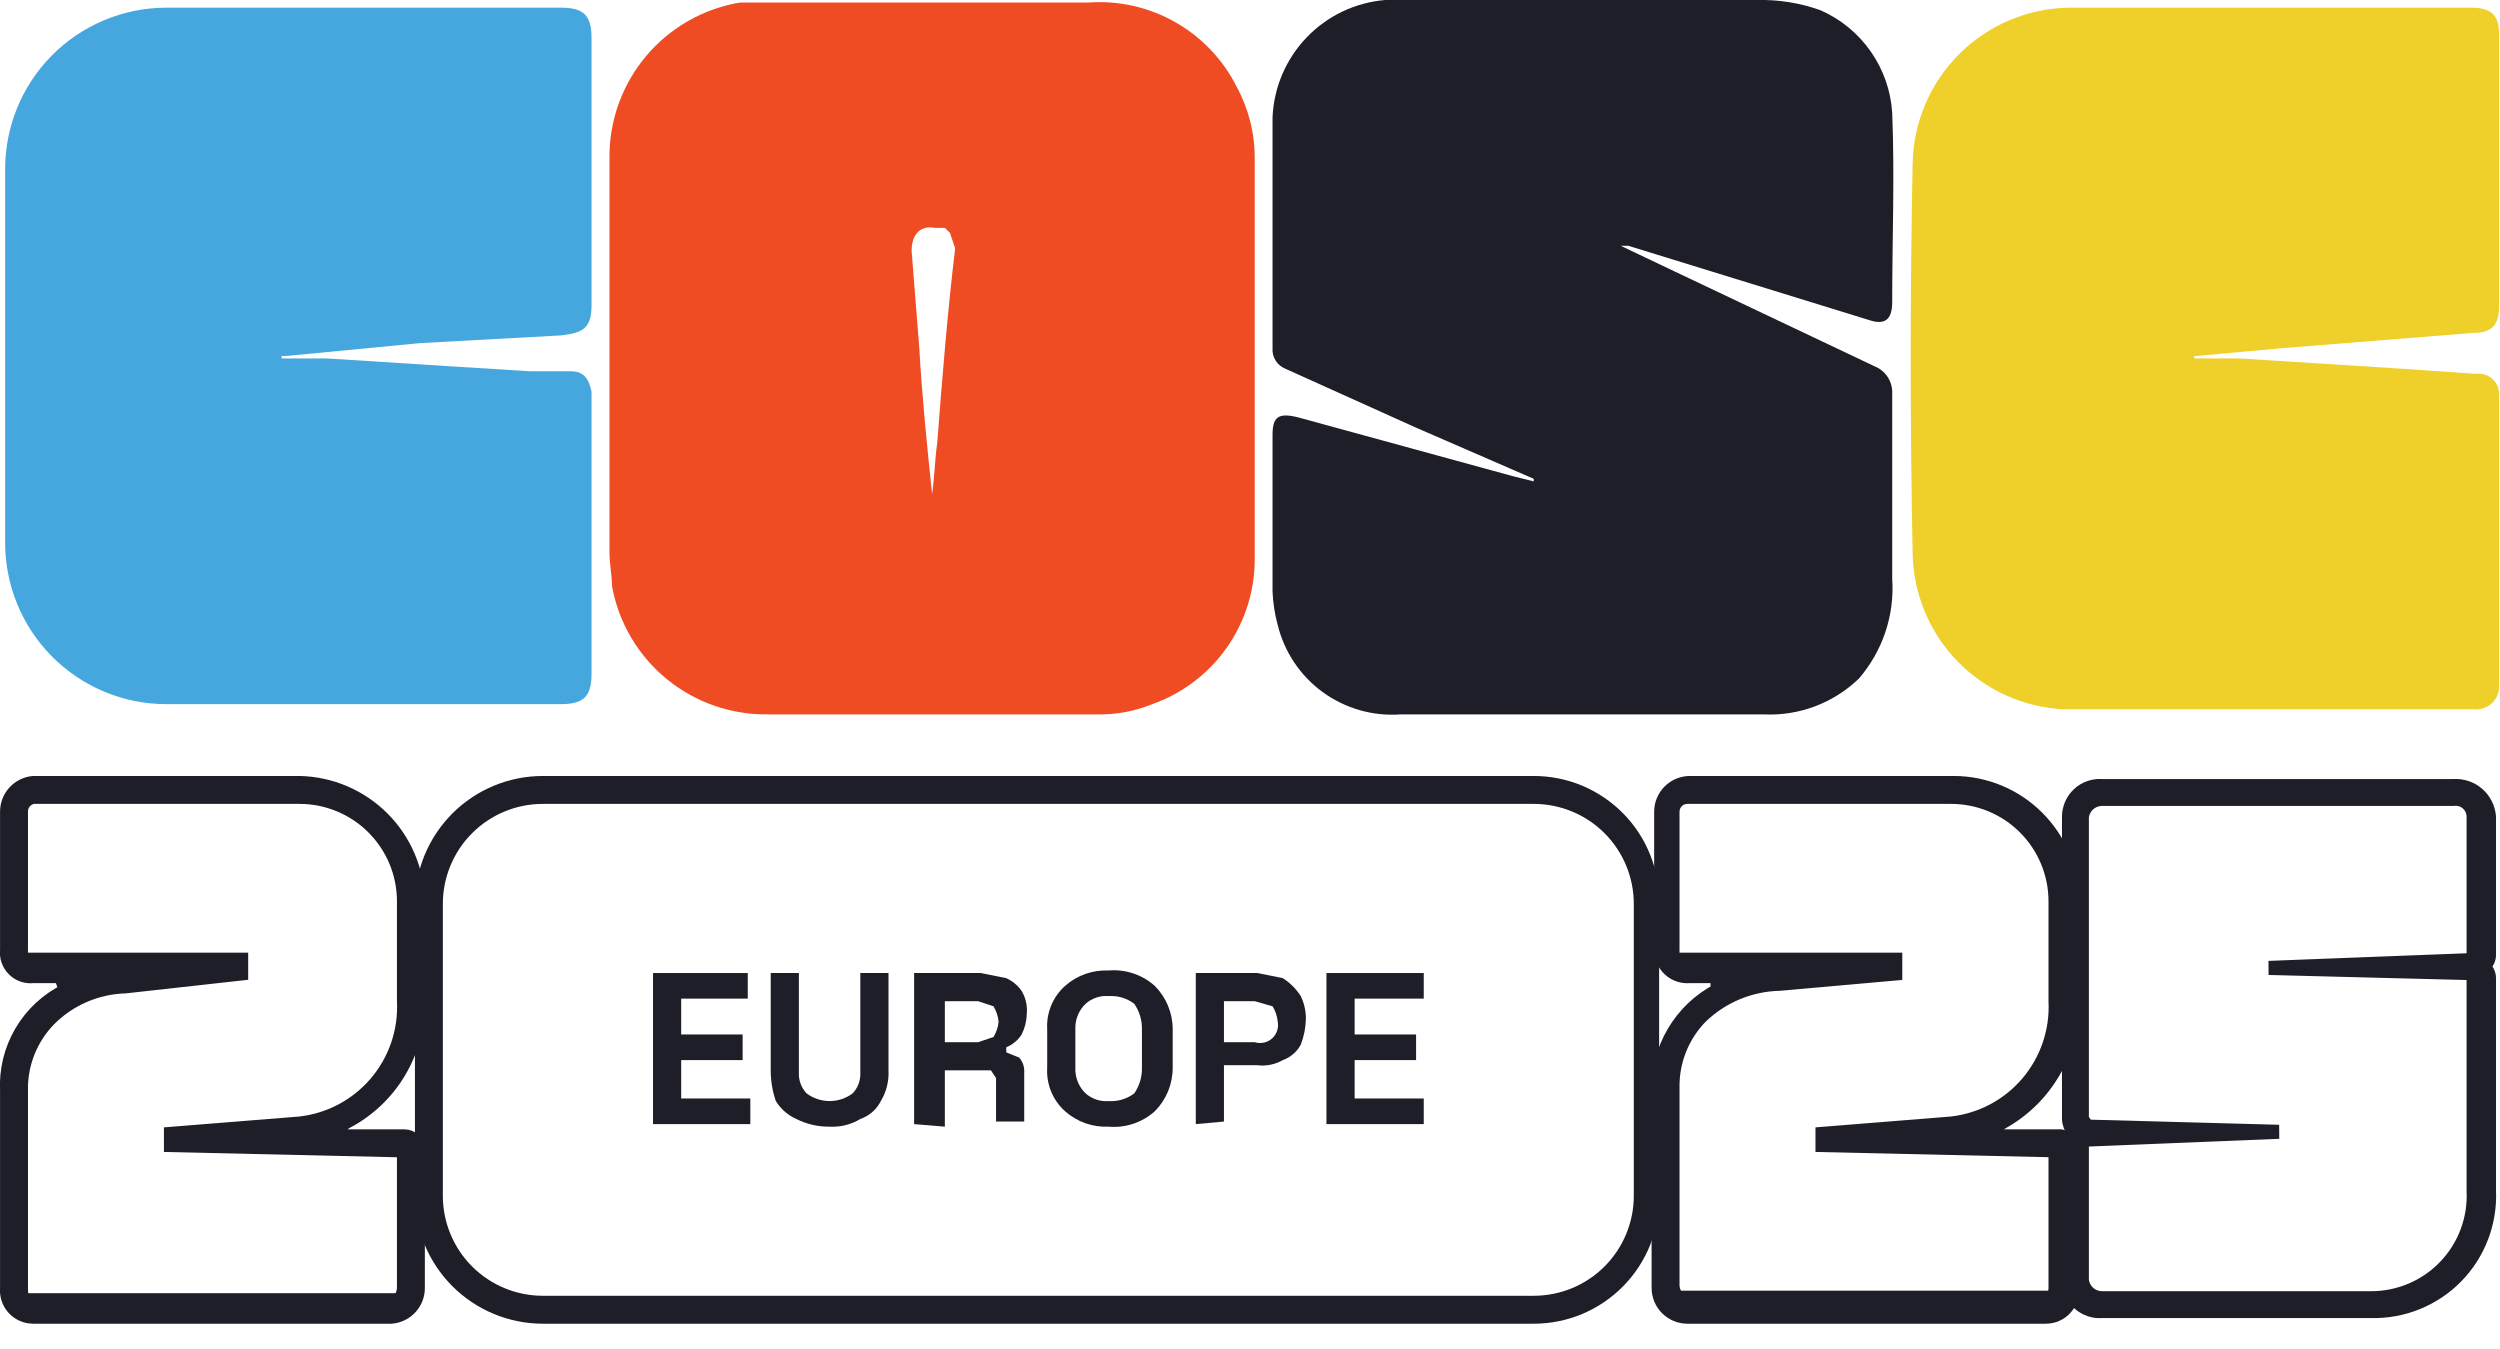 <svg width="76" height="41" viewBox="0 0 76 41" fill="none" xmlns="http://www.w3.org/2000/svg">
<g clip-path="url(#clip0_14499_3507)">
<path d="M28.336 15.022C28.414 14.477 28.414 14.01 28.492 13.466C28.647 11.442 28.803 9.496 29.037 7.55L29.036 7.549C28.958 7.316 28.958 7.316 28.881 7.084L28.725 6.927H28.414C28.024 6.849 27.713 7.082 27.713 7.627L27.947 10.585C28.024 11.986 28.18 13.543 28.336 15.022ZM38.144 10.819V16.968C38.151 17.94 37.855 18.89 37.297 19.685C36.739 20.48 35.946 21.082 35.03 21.405C34.487 21.628 33.904 21.734 33.318 21.717H23.354C22.23 21.735 21.136 21.354 20.266 20.641C19.397 19.929 18.808 18.931 18.606 17.825C18.606 17.513 18.528 17.124 18.528 16.813V4.825C18.512 3.69 18.904 2.586 19.633 1.715C20.361 0.844 21.378 0.263 22.498 0.077H33.084C34.007 0.01 34.928 0.218 35.732 0.676C36.535 1.133 37.185 1.818 37.599 2.645C37.962 3.314 38.149 4.064 38.144 4.825V10.819Z" fill="#EF4C24"/>
<path d="M46.625 14.556L43.044 12.999L39.074 11.209C38.952 11.16 38.848 11.073 38.778 10.961C38.708 10.849 38.676 10.718 38.685 10.586V3.581C38.72 2.668 39.088 1.8 39.719 1.141C40.35 0.481 41.2 0.075 42.11 -0H53.397C54.06 -0.017 54.719 0.088 55.343 0.311C55.957 0.581 56.485 1.014 56.869 1.563C57.254 2.112 57.48 2.756 57.523 3.425C57.601 5.371 57.523 7.239 57.523 9.185C57.523 9.73 57.289 9.886 56.822 9.73L49.505 7.473H49.272L50.906 8.251L56.978 11.131C57.148 11.197 57.293 11.316 57.391 11.47C57.489 11.624 57.535 11.805 57.523 11.988V17.592C57.599 18.698 57.235 19.789 56.511 20.628C56.13 20.996 55.678 21.282 55.183 21.47C54.688 21.657 54.16 21.742 53.631 21.718H42.577C41.733 21.779 40.894 21.538 40.21 21.04C39.526 20.541 39.041 19.816 38.841 18.993C38.751 18.663 38.699 18.323 38.685 17.981V13.233C38.685 12.688 38.841 12.532 39.464 12.688L46.002 14.479L46.625 14.634V14.556Z" fill="#1D1E28"/>
<path d="M66.707 10.898H68.108L73.012 11.209L75.27 11.365C75.365 11.352 75.461 11.361 75.552 11.392C75.643 11.423 75.726 11.474 75.793 11.542C75.861 11.609 75.912 11.692 75.943 11.783C75.974 11.874 75.983 11.97 75.97 12.065V20.784C75.983 20.889 75.971 20.996 75.936 21.096C75.902 21.196 75.845 21.287 75.77 21.362C75.695 21.437 75.604 21.494 75.504 21.528C75.404 21.563 75.297 21.575 75.192 21.562H62.737C61.511 21.503 60.354 20.979 59.501 20.097C58.648 19.215 58.163 18.041 58.144 16.814C58.066 12.844 58.066 8.952 58.144 4.982C58.164 3.729 58.671 2.533 59.557 1.646C60.443 0.76 61.64 0.253 62.893 0.233H75.114C75.737 0.233 75.97 0.467 75.97 1.012V9.341C75.97 9.886 75.737 10.119 75.192 10.119L69.354 10.586L66.785 10.82H66.707V10.898Z" fill="#EFCF2A"/>
<path d="M8.564 10.898H9.965L13.623 11.131L16.114 11.287H17.36C17.749 11.287 17.905 11.521 17.983 11.91V20.472C17.983 21.173 17.749 21.406 17.049 21.406H5.061C4.41 21.407 3.766 21.277 3.166 21.026C2.566 20.774 2.022 20.406 1.565 19.943C1.109 19.479 0.749 18.929 0.508 18.325C0.266 17.721 0.147 17.075 0.157 16.424V5.215C0.147 4.565 0.266 3.919 0.508 3.315C0.749 2.711 1.109 2.161 1.565 1.697C2.022 1.234 2.566 0.865 3.166 0.614C3.766 0.363 4.41 0.233 5.061 0.233H17.049C17.749 0.233 17.983 0.467 17.983 1.167V9.263C17.983 9.964 17.749 10.119 17.049 10.197L12.767 10.431L8.719 10.82H8.564V10.898Z" fill="#46A7DE"/>
<path d="M2.879 29.891V29.502H1.011C0.852 29.485 0.703 29.414 0.59 29.3C0.476 29.187 0.405 29.038 0.388 28.879V24.675C0.379 24.544 0.411 24.413 0.481 24.301C0.551 24.189 0.655 24.102 0.778 24.053C0.661 24.11 0.564 24.199 0.495 24.309C0.426 24.419 0.389 24.546 0.388 24.675V28.879C0.433 29.026 0.513 29.16 0.622 29.268C0.73 29.377 0.864 29.457 1.011 29.502H7.161L3.813 29.735C2.879 29.787 1.995 30.174 1.322 30.825C0.733 31.461 0.4 32.293 0.388 33.16V39.154C0.388 39.319 0.454 39.478 0.571 39.594C0.688 39.711 0.846 39.777 1.011 39.777H11.909C11.982 39.783 12.054 39.772 12.122 39.745C12.19 39.718 12.25 39.676 12.298 39.621C12.354 39.558 12.397 39.484 12.424 39.404C12.451 39.323 12.461 39.238 12.454 39.154V34.951C12.475 34.951 12.494 34.959 12.509 34.973C12.524 34.988 12.532 35.008 12.532 35.029V39.232C12.532 39.397 12.466 39.556 12.349 39.672C12.232 39.789 12.074 39.855 11.909 39.855H1.011C0.846 39.855 0.688 39.789 0.571 39.672C0.454 39.556 0.388 39.397 0.388 39.232V33.16C0.381 32.416 0.622 31.69 1.073 31.098C1.524 30.506 2.16 30.081 2.879 29.891ZM0.933 24.053H9.107C10.002 24.052 10.861 24.403 11.501 25.028C12.142 25.654 12.511 26.505 12.532 27.4V30.436C12.536 31.288 12.266 32.119 11.761 32.806C11.256 33.493 10.544 33.999 9.729 34.25V34.717H12.22C12.298 34.717 12.298 34.717 12.298 34.795H12.22L5.292 34.639L9.029 34.328C9.971 34.212 10.836 33.749 11.455 33.029C12.074 32.309 12.402 31.385 12.376 30.436V27.4C12.376 26.512 12.023 25.661 11.396 25.033C10.768 24.405 9.917 24.053 9.029 24.053H0.933Z" fill="#EFCF2B"/>
<path d="M1.011 29.502H2.879V29.891C2.16 30.081 1.524 30.506 1.073 31.098C0.622 31.69 0.381 32.416 0.388 33.16M1.011 29.502C0.852 29.485 0.703 29.414 0.59 29.3C0.476 29.187 0.405 29.038 0.388 28.879M1.011 29.502C0.864 29.457 0.73 29.377 0.622 29.268C0.513 29.16 0.433 29.026 0.388 28.879M1.011 29.502H7.161L3.813 29.735C2.879 29.787 1.995 30.174 1.322 30.825C0.733 31.461 0.4 32.293 0.388 33.16M0.388 28.879V24.675M0.388 24.675C0.379 24.544 0.411 24.413 0.481 24.301C0.551 24.189 0.655 24.102 0.778 24.053C0.661 24.11 0.564 24.199 0.495 24.309C0.426 24.419 0.389 24.546 0.388 24.675ZM0.388 33.16V39.154C0.388 39.319 0.454 39.478 0.571 39.594C0.688 39.711 0.846 39.777 1.011 39.777H11.909C11.982 39.783 12.054 39.772 12.122 39.745C12.19 39.718 12.25 39.676 12.298 39.621C12.354 39.558 12.397 39.484 12.424 39.404C12.451 39.323 12.461 39.238 12.454 39.154V34.951C12.475 34.951 12.494 34.959 12.509 34.973C12.524 34.988 12.532 35.008 12.532 35.029V39.232C12.532 39.397 12.466 39.556 12.349 39.672C12.232 39.789 12.074 39.855 11.909 39.855H1.011C0.846 39.855 0.688 39.789 0.571 39.672C0.454 39.556 0.388 39.397 0.388 39.232V33.16ZM0.933 24.053H9.107C10.002 24.052 10.861 24.403 11.501 25.028C12.142 25.654 12.511 26.505 12.532 27.4V30.436C12.536 31.288 12.266 32.119 11.761 32.806C11.256 33.493 10.544 33.999 9.729 34.25V34.717H12.22C12.298 34.717 12.298 34.717 12.298 34.795H12.22L5.292 34.639L9.029 34.328C9.971 34.212 10.836 33.749 11.455 33.029C12.074 32.309 12.402 31.385 12.376 30.436V27.4C12.376 26.512 12.023 25.661 11.396 25.033C10.768 24.405 9.917 24.053 9.029 24.053H0.933Z" stroke="#1D1E28" stroke-width="0.459"/>
<path d="M2.022 30.125L1.866 29.657H1.01C0.905 29.67 0.798 29.659 0.698 29.624C0.598 29.589 0.507 29.532 0.432 29.457C0.357 29.382 0.3 29.291 0.265 29.191C0.23 29.091 0.219 28.984 0.231 28.879V24.676C0.231 24.461 0.31 24.255 0.454 24.096C0.598 23.938 0.797 23.839 1.01 23.819H9.105C10.049 23.839 10.948 24.223 11.615 24.89C12.283 25.557 12.666 26.457 12.686 27.4V30.436C12.699 31.188 12.501 31.929 12.116 32.575C11.731 33.221 11.174 33.747 10.507 34.094L9.806 34.562H12.297C12.4 34.562 12.499 34.602 12.572 34.675C12.645 34.748 12.686 34.847 12.686 34.951V39.154C12.687 39.368 12.608 39.575 12.463 39.734C12.319 39.892 12.121 39.991 11.908 40.011H1.01C0.901 40.011 0.793 39.989 0.693 39.945C0.593 39.901 0.503 39.836 0.43 39.756C0.357 39.675 0.301 39.58 0.267 39.476C0.233 39.372 0.221 39.263 0.231 39.154V33.16C0.199 32.535 0.351 31.913 0.67 31.373C0.988 30.833 1.458 30.399 2.022 30.125ZM3.812 29.969C2.933 29.994 2.096 30.356 1.477 30.981C1.197 31.269 0.977 31.611 0.83 31.985C0.683 32.359 0.612 32.758 0.621 33.16V39.154C0.621 39.31 0.621 39.466 0.776 39.543H12.141C12.237 39.436 12.292 39.298 12.297 39.154V34.951H12.063L5.213 34.795V34.484L9.105 34.172C10.014 34.074 10.85 33.633 11.443 32.938C12.037 32.243 12.342 31.348 12.297 30.436V27.4C12.297 26.554 11.961 25.742 11.362 25.143C10.764 24.545 9.952 24.209 9.105 24.209H1.01C0.9 24.227 0.8 24.284 0.729 24.37C0.658 24.456 0.619 24.564 0.621 24.676V28.879C0.609 28.989 0.637 29.099 0.699 29.19H7.315V29.58L3.812 29.969Z" fill="#1D1E28" stroke="#1D1E28" stroke-width="0.459"/>
<path d="M46.629 39.778H16.504C16.051 39.788 15.601 39.707 15.181 39.539C14.761 39.37 14.379 39.118 14.059 38.798C13.738 38.478 13.486 38.096 13.318 37.676C13.15 37.256 13.068 36.805 13.079 36.353V27.479C13.068 27.026 13.15 26.576 13.318 26.155C13.486 25.735 13.738 25.353 14.059 25.033C14.379 24.713 14.761 24.461 15.181 24.293C15.601 24.124 16.051 24.043 16.504 24.054H46.629C47.537 24.054 48.408 24.415 49.051 25.057C49.693 25.699 50.054 26.57 50.054 27.479V36.353C50.054 37.261 49.693 38.132 49.051 38.775C48.408 39.417 47.537 39.778 46.629 39.778ZM16.504 24.054C15.596 24.054 14.725 24.415 14.082 25.057C13.44 25.699 13.079 26.57 13.079 27.479V36.353C13.079 36.803 13.168 37.248 13.34 37.663C13.512 38.079 13.764 38.456 14.082 38.775C14.4 39.093 14.778 39.345 15.193 39.517C15.609 39.689 16.054 39.778 16.504 39.778H46.629C47.079 39.778 47.524 39.689 47.94 39.517C48.355 39.345 48.733 39.093 49.051 38.775C49.369 38.456 49.621 38.079 49.793 37.663C49.965 37.248 50.054 36.803 50.054 36.353V27.479C50.054 26.57 49.693 25.699 49.051 25.057C48.408 24.415 47.537 24.054 46.629 24.054H16.504Z" fill="#EFCF2B"/>
<path d="M46.629 39.778H16.504M46.629 39.778C47.537 39.778 48.408 39.417 49.051 38.775M46.629 39.778C47.079 39.778 47.524 39.689 47.94 39.517C48.355 39.345 48.733 39.093 49.051 38.775M16.504 39.778C16.051 39.788 15.601 39.707 15.181 39.539C14.761 39.37 14.379 39.118 14.059 38.798C13.738 38.478 13.486 38.096 13.318 37.676C13.15 37.256 13.068 36.805 13.079 36.353M16.504 39.778C16.054 39.778 15.609 39.689 15.193 39.517C14.778 39.345 14.4 39.093 14.082 38.775C13.764 38.456 13.512 38.079 13.34 37.663C13.168 37.248 13.079 36.803 13.079 36.353M13.079 36.353V27.479M13.079 27.479C13.068 27.026 13.15 26.576 13.318 26.155C13.486 25.735 13.738 25.353 14.059 25.033C14.379 24.713 14.761 24.461 15.181 24.293C15.601 24.124 16.051 24.043 16.504 24.054M13.079 27.479C13.079 26.57 13.44 25.699 14.082 25.057C14.725 24.415 15.596 24.054 16.504 24.054M16.504 24.054H46.629C47.537 24.054 48.408 24.415 49.051 25.057C49.693 25.699 50.054 26.57 50.054 27.479V36.353M50.054 36.353C50.054 37.261 49.693 38.132 49.051 38.775M50.054 36.353C50.054 36.803 49.965 37.248 49.793 37.663C49.621 38.079 49.369 38.456 49.051 38.775" stroke="#1D1E28" stroke-width="0.459"/>
<path d="M16.502 40.011C16.022 40.011 15.546 39.916 15.102 39.732C14.658 39.548 14.255 39.279 13.915 38.939C13.576 38.599 13.306 38.196 13.122 37.752C12.938 37.308 12.844 36.832 12.844 36.352V27.478C12.844 26.997 12.938 26.522 13.122 26.078C13.306 25.634 13.576 25.231 13.915 24.891C14.255 24.551 14.658 24.282 15.102 24.098C15.546 23.914 16.022 23.819 16.502 23.819H46.627C47.104 23.819 47.576 23.914 48.016 24.099C48.455 24.284 48.853 24.555 49.187 24.895C49.521 25.236 49.783 25.64 49.958 26.084C50.133 26.527 50.218 27.001 50.208 27.478V36.352C50.218 36.829 50.133 37.303 49.958 37.746C49.783 38.19 49.521 38.593 49.187 38.934C48.853 39.275 48.455 39.546 48.016 39.731C47.576 39.916 47.104 40.011 46.627 40.011H16.502ZM16.502 24.209C15.635 24.209 14.804 24.553 14.191 25.166C13.577 25.779 13.233 26.611 13.233 27.478V36.352C13.233 37.219 13.577 38.051 14.191 38.664C14.804 39.277 15.635 39.621 16.502 39.621H46.627C47.494 39.621 48.326 39.277 48.939 38.664C49.552 38.051 49.897 37.219 49.897 36.352V27.478C49.897 26.611 49.552 25.779 48.939 25.166C48.326 24.553 47.494 24.209 46.627 24.209H16.502Z" fill="#1D1E28" stroke="#1D1E28" stroke-width="0.459"/>
<path d="M53.084 29.892V29.502H51.371C51.206 29.502 51.048 29.437 50.931 29.32C50.814 29.203 50.748 29.045 50.748 28.88V24.676C50.735 24.591 50.742 24.505 50.769 24.423C50.795 24.341 50.841 24.267 50.901 24.206C50.962 24.146 51.036 24.1 51.118 24.074C51.2 24.047 51.286 24.04 51.371 24.053H59.389C60.284 24.053 61.144 24.403 61.784 25.029C62.424 25.654 62.794 26.506 62.814 27.401V30.436C62.818 31.289 62.548 32.12 62.043 32.807C61.539 33.494 60.826 34 60.012 34.251V34.718H62.503L55.653 34.562L59.311 34.251C60.267 34.153 61.151 33.698 61.787 32.976C62.422 32.254 62.761 31.32 62.736 30.359V27.401C62.716 26.506 62.346 25.654 61.706 25.029C61.066 24.403 60.206 24.053 59.311 24.053H51.138C51.007 24.099 50.893 24.183 50.81 24.294C50.727 24.405 50.678 24.538 50.671 24.676V28.88C50.671 29.035 50.671 29.191 50.826 29.269C50.872 29.35 50.941 29.415 51.024 29.457C51.107 29.499 51.201 29.514 51.293 29.502H57.365L54.018 29.736C53.102 29.77 52.236 30.161 51.605 30.826C51.299 31.131 51.059 31.496 50.898 31.897C50.737 32.299 50.66 32.729 50.671 33.161V39.155C50.657 39.24 50.664 39.326 50.691 39.408C50.717 39.49 50.763 39.564 50.824 39.624C50.884 39.685 50.959 39.731 51.04 39.757C51.122 39.784 51.209 39.791 51.293 39.778H62.113C62.269 39.778 62.425 39.778 62.503 39.622C62.584 39.576 62.649 39.507 62.691 39.424C62.732 39.341 62.748 39.247 62.736 39.155C62.736 39.32 62.67 39.478 62.554 39.595C62.437 39.712 62.279 39.778 62.113 39.778H51.293C51.209 39.791 51.122 39.784 51.04 39.757C50.959 39.731 50.884 39.685 50.824 39.624C50.763 39.564 50.717 39.49 50.691 39.408C50.664 39.326 50.657 39.24 50.671 39.155V33.161C50.645 32.424 50.87 31.699 51.308 31.106C51.746 30.512 52.372 30.084 53.084 29.892Z" fill="#EFCF2B"/>
<path d="M50.671 33.161C50.66 32.729 50.737 32.299 50.898 31.897C51.059 31.496 51.299 31.131 51.605 30.826C52.236 30.161 53.102 29.77 54.018 29.736L57.365 29.502H51.293C51.201 29.514 51.107 29.499 51.024 29.457C50.941 29.415 50.872 29.35 50.826 29.269C50.671 29.191 50.671 29.035 50.671 28.88V24.676C50.678 24.538 50.727 24.405 50.81 24.294C50.893 24.183 51.007 24.099 51.138 24.053H59.311C60.206 24.053 61.066 24.403 61.706 25.029C62.346 25.654 62.716 26.506 62.736 27.401V30.359C62.761 31.32 62.422 32.254 61.787 32.976C61.151 33.698 60.267 34.153 59.311 34.251L55.653 34.562L62.503 34.718H60.012V34.251C60.826 34 61.539 33.494 62.043 32.807C62.548 32.12 62.818 31.289 62.814 30.436V27.401C62.794 26.506 62.424 25.654 61.784 25.029C61.144 24.403 60.284 24.053 59.389 24.053H51.371C51.286 24.04 51.2 24.047 51.118 24.074C51.036 24.1 50.962 24.146 50.901 24.206C50.841 24.267 50.795 24.341 50.769 24.423C50.742 24.505 50.735 24.591 50.748 24.676V28.88C50.748 29.045 50.814 29.203 50.931 29.32C51.048 29.437 51.206 29.502 51.371 29.502H53.084V29.892C52.372 30.084 51.746 30.512 51.308 31.106C50.87 31.699 50.645 32.424 50.671 33.161ZM50.671 33.161V39.155C50.657 39.24 50.664 39.326 50.691 39.408C50.717 39.49 50.763 39.564 50.824 39.624C50.884 39.685 50.959 39.731 51.04 39.757C51.122 39.784 51.209 39.791 51.293 39.778H62.113M62.113 39.778C62.269 39.778 62.425 39.778 62.503 39.622C62.584 39.576 62.649 39.507 62.691 39.424C62.732 39.341 62.748 39.247 62.736 39.155M62.113 39.778C62.279 39.778 62.437 39.712 62.554 39.595C62.67 39.478 62.736 39.32 62.736 39.155M62.736 39.155V34.951" stroke="#1D1E28" stroke-width="0.459"/>
<path d="M52.229 30.125V29.657H51.372C51.264 29.668 51.154 29.656 51.05 29.622C50.947 29.588 50.852 29.532 50.771 29.459C50.69 29.386 50.626 29.296 50.582 29.196C50.538 29.096 50.516 28.988 50.516 28.879V24.676C50.516 24.448 50.606 24.231 50.767 24.07C50.928 23.91 51.145 23.819 51.372 23.819H59.39C60.34 23.819 61.251 24.197 61.922 24.868C62.594 25.54 62.971 26.45 62.971 27.4V30.436C62.982 31.178 62.793 31.91 62.423 32.554C62.053 33.198 61.516 33.73 60.869 34.094L60.091 34.562H62.66C62.749 34.58 62.829 34.629 62.886 34.7C62.943 34.771 62.973 34.86 62.971 34.951V39.154C62.982 39.263 62.97 39.372 62.935 39.476C62.901 39.58 62.846 39.675 62.772 39.756C62.699 39.836 62.609 39.901 62.51 39.945C62.41 39.989 62.302 40.011 62.192 40.011H51.294C51.068 40.011 50.85 39.92 50.689 39.76C50.529 39.599 50.438 39.381 50.438 39.154V33.16C50.425 32.538 50.585 31.924 50.901 31.388C51.218 30.851 51.677 30.414 52.229 30.125ZM59.312 24.209H51.294C51.171 24.209 51.052 24.258 50.964 24.345C50.877 24.433 50.828 24.552 50.828 24.676V28.879C50.816 28.989 50.843 29.099 50.905 29.19H57.6V29.58L54.097 29.891C53.194 29.912 52.332 30.273 51.684 30.903C51.404 31.192 51.184 31.533 51.037 31.907C50.89 32.281 50.819 32.681 50.828 33.083V39.076C50.833 39.22 50.888 39.358 50.983 39.466H62.348C62.504 39.388 62.504 39.232 62.504 39.076V34.951H62.348L55.42 34.795V34.484L59.312 34.172C60.221 34.074 61.057 33.633 61.65 32.938C62.243 32.243 62.549 31.348 62.504 30.436V27.4C62.504 26.554 62.167 25.742 61.569 25.143C60.971 24.545 60.159 24.209 59.312 24.209Z" fill="#1D1E28" stroke="#1D1E28" stroke-width="0.459"/>
<path fill-rule="evenodd" clip-rule="evenodd" d="M75.042 29.58L68.97 29.425L75.042 29.191H75.12C75.198 29.113 75.198 29.113 75.198 29.035V24.832C75.198 24.753 75.182 24.675 75.15 24.604C75.118 24.532 75.071 24.468 75.011 24.416C74.952 24.364 74.883 24.326 74.807 24.304C74.732 24.282 74.653 24.276 74.575 24.287H63.91C63.758 24.286 63.61 24.341 63.495 24.441C63.381 24.541 63.307 24.681 63.288 24.832V34.017L63.443 34.251H63.521L69.281 34.407L63.521 34.64H63.443C63.402 34.64 63.362 34.656 63.333 34.686C63.304 34.715 63.288 34.754 63.288 34.796V38.921C63.307 39.073 63.381 39.212 63.495 39.312C63.61 39.413 63.758 39.467 63.91 39.466H72.084C72.506 39.467 72.924 39.381 73.312 39.215C73.701 39.049 74.051 38.806 74.342 38.5C74.634 38.194 74.86 37.832 75.007 37.436C75.154 37.04 75.219 36.619 75.198 36.197V29.736C75.198 29.658 75.198 29.658 75.12 29.58H75.042ZM75.665 29.035C75.665 29.096 75.65 29.155 75.623 29.209C75.596 29.264 75.557 29.311 75.509 29.347C75.587 29.502 75.665 29.58 75.665 29.736V36.197C75.686 36.676 75.609 37.155 75.437 37.604C75.266 38.052 75.004 38.461 74.669 38.804C74.333 39.147 73.93 39.417 73.485 39.598C73.041 39.779 72.564 39.867 72.084 39.855H63.91C63.781 39.866 63.651 39.85 63.529 39.808C63.407 39.766 63.294 39.699 63.199 39.611C63.104 39.523 63.028 39.416 62.976 39.298C62.925 39.179 62.898 39.051 62.898 38.921V34.796C62.898 34.64 62.976 34.562 63.054 34.407C62.959 34.299 62.904 34.161 62.898 34.017V24.832C62.898 24.702 62.925 24.574 62.976 24.456C63.028 24.337 63.104 24.23 63.199 24.142C63.294 24.054 63.407 23.987 63.529 23.945C63.651 23.903 63.781 23.887 63.91 23.898H74.575C74.708 23.887 74.841 23.903 74.968 23.944C75.095 23.985 75.213 24.051 75.314 24.138C75.415 24.225 75.498 24.331 75.558 24.45C75.619 24.569 75.655 24.699 75.665 24.832V29.035Z" fill="#1D1E28" stroke="#1D1E28" stroke-width="0.428"/>
<path d="M40.324 34.173V29.58H43.282V30.358H41.181V31.448H43.049V32.227H41.181V33.394H43.282V34.173H40.324Z" fill="#1D1E28"/>
<path d="M36.352 34.173V29.58H38.22L38.998 29.736C39.217 29.876 39.403 30.062 39.543 30.281C39.649 30.499 39.702 30.739 39.699 30.981C39.692 31.248 39.639 31.511 39.543 31.76C39.425 31.977 39.231 32.143 38.998 32.227C38.763 32.362 38.489 32.417 38.22 32.382H37.208V34.095L36.352 34.173ZM37.208 31.682H38.142C38.232 31.711 38.328 31.715 38.42 31.696C38.513 31.676 38.599 31.633 38.67 31.57C38.74 31.507 38.793 31.427 38.824 31.337C38.854 31.248 38.861 31.152 38.843 31.059C38.827 30.894 38.774 30.734 38.687 30.592L38.142 30.436H37.208V31.682Z" fill="#1D1E28"/>
<path d="M33.703 34.251C33.218 34.273 32.744 34.106 32.38 33.784C32.195 33.619 32.05 33.414 31.955 33.185C31.861 32.956 31.82 32.708 31.835 32.461V31.293C31.82 31.046 31.861 30.798 31.955 30.569C32.05 30.339 32.195 30.135 32.38 29.97C32.744 29.648 33.218 29.481 33.703 29.503C33.956 29.481 34.211 29.512 34.452 29.592C34.693 29.672 34.915 29.801 35.105 29.97C35.278 30.144 35.415 30.35 35.509 30.577C35.602 30.804 35.65 31.048 35.65 31.293V32.461C35.65 32.706 35.602 32.95 35.509 33.177C35.415 33.404 35.278 33.61 35.105 33.784C34.915 33.953 34.693 34.082 34.452 34.162C34.211 34.242 33.956 34.273 33.703 34.251ZM33.703 33.473C33.983 33.491 34.259 33.408 34.482 33.239C34.639 33.011 34.721 32.738 34.715 32.461V31.293C34.721 31.016 34.639 30.743 34.482 30.515C34.259 30.346 33.983 30.263 33.703 30.281C33.577 30.27 33.45 30.286 33.329 30.326C33.209 30.366 33.098 30.43 33.003 30.515C32.898 30.615 32.816 30.736 32.763 30.87C32.709 31.005 32.685 31.149 32.691 31.293V32.461C32.685 32.605 32.709 32.749 32.763 32.884C32.816 33.018 32.898 33.139 33.003 33.239C33.098 33.324 33.209 33.388 33.329 33.428C33.45 33.468 33.577 33.483 33.703 33.473Z" fill="#1D1E28"/>
<path d="M27.789 34.173V29.58H29.813L30.591 29.736C30.779 29.822 30.94 29.956 31.058 30.125C31.183 30.336 31.237 30.581 31.214 30.826C31.208 31.042 31.155 31.255 31.058 31.448C30.946 31.623 30.783 31.759 30.591 31.837V31.993L30.981 32.149C31.037 32.212 31.08 32.286 31.107 32.366C31.133 32.447 31.143 32.532 31.136 32.616V34.095H30.28V32.772L30.124 32.538H28.723V34.251L27.789 34.173ZM28.723 31.682H29.735L30.202 31.526C30.289 31.384 30.342 31.225 30.358 31.059C30.342 30.894 30.289 30.734 30.202 30.592L29.735 30.436H28.723V31.682Z" fill="#1D1E28"/>
<path d="M25.22 34.251C24.869 34.255 24.522 34.175 24.208 34.017C23.95 33.902 23.733 33.712 23.585 33.472C23.482 33.172 23.43 32.856 23.43 32.538V29.58H24.286V32.616C24.281 32.73 24.3 32.844 24.34 32.951C24.38 33.058 24.441 33.156 24.52 33.239C24.722 33.39 24.967 33.472 25.22 33.472C25.473 33.472 25.718 33.39 25.921 33.239C25.999 33.156 26.06 33.058 26.1 32.951C26.14 32.844 26.159 32.73 26.154 32.616V29.58H27.01V32.538C27.028 32.866 26.947 33.191 26.777 33.472C26.649 33.729 26.425 33.924 26.154 34.017C25.873 34.187 25.548 34.268 25.22 34.251Z" fill="#1D1E28"/>
<path d="M19.852 34.173V29.58H22.732V30.358H20.708V31.448H22.576V32.227H20.708V33.394H22.81V34.173H19.852Z" fill="#1D1E28"/>
</g>
<defs>
<clipPath id="clip0_14499_3507">
<rect width="75.974" height="40.244" fill="white"/>
</clipPath>
</defs>
</svg>
